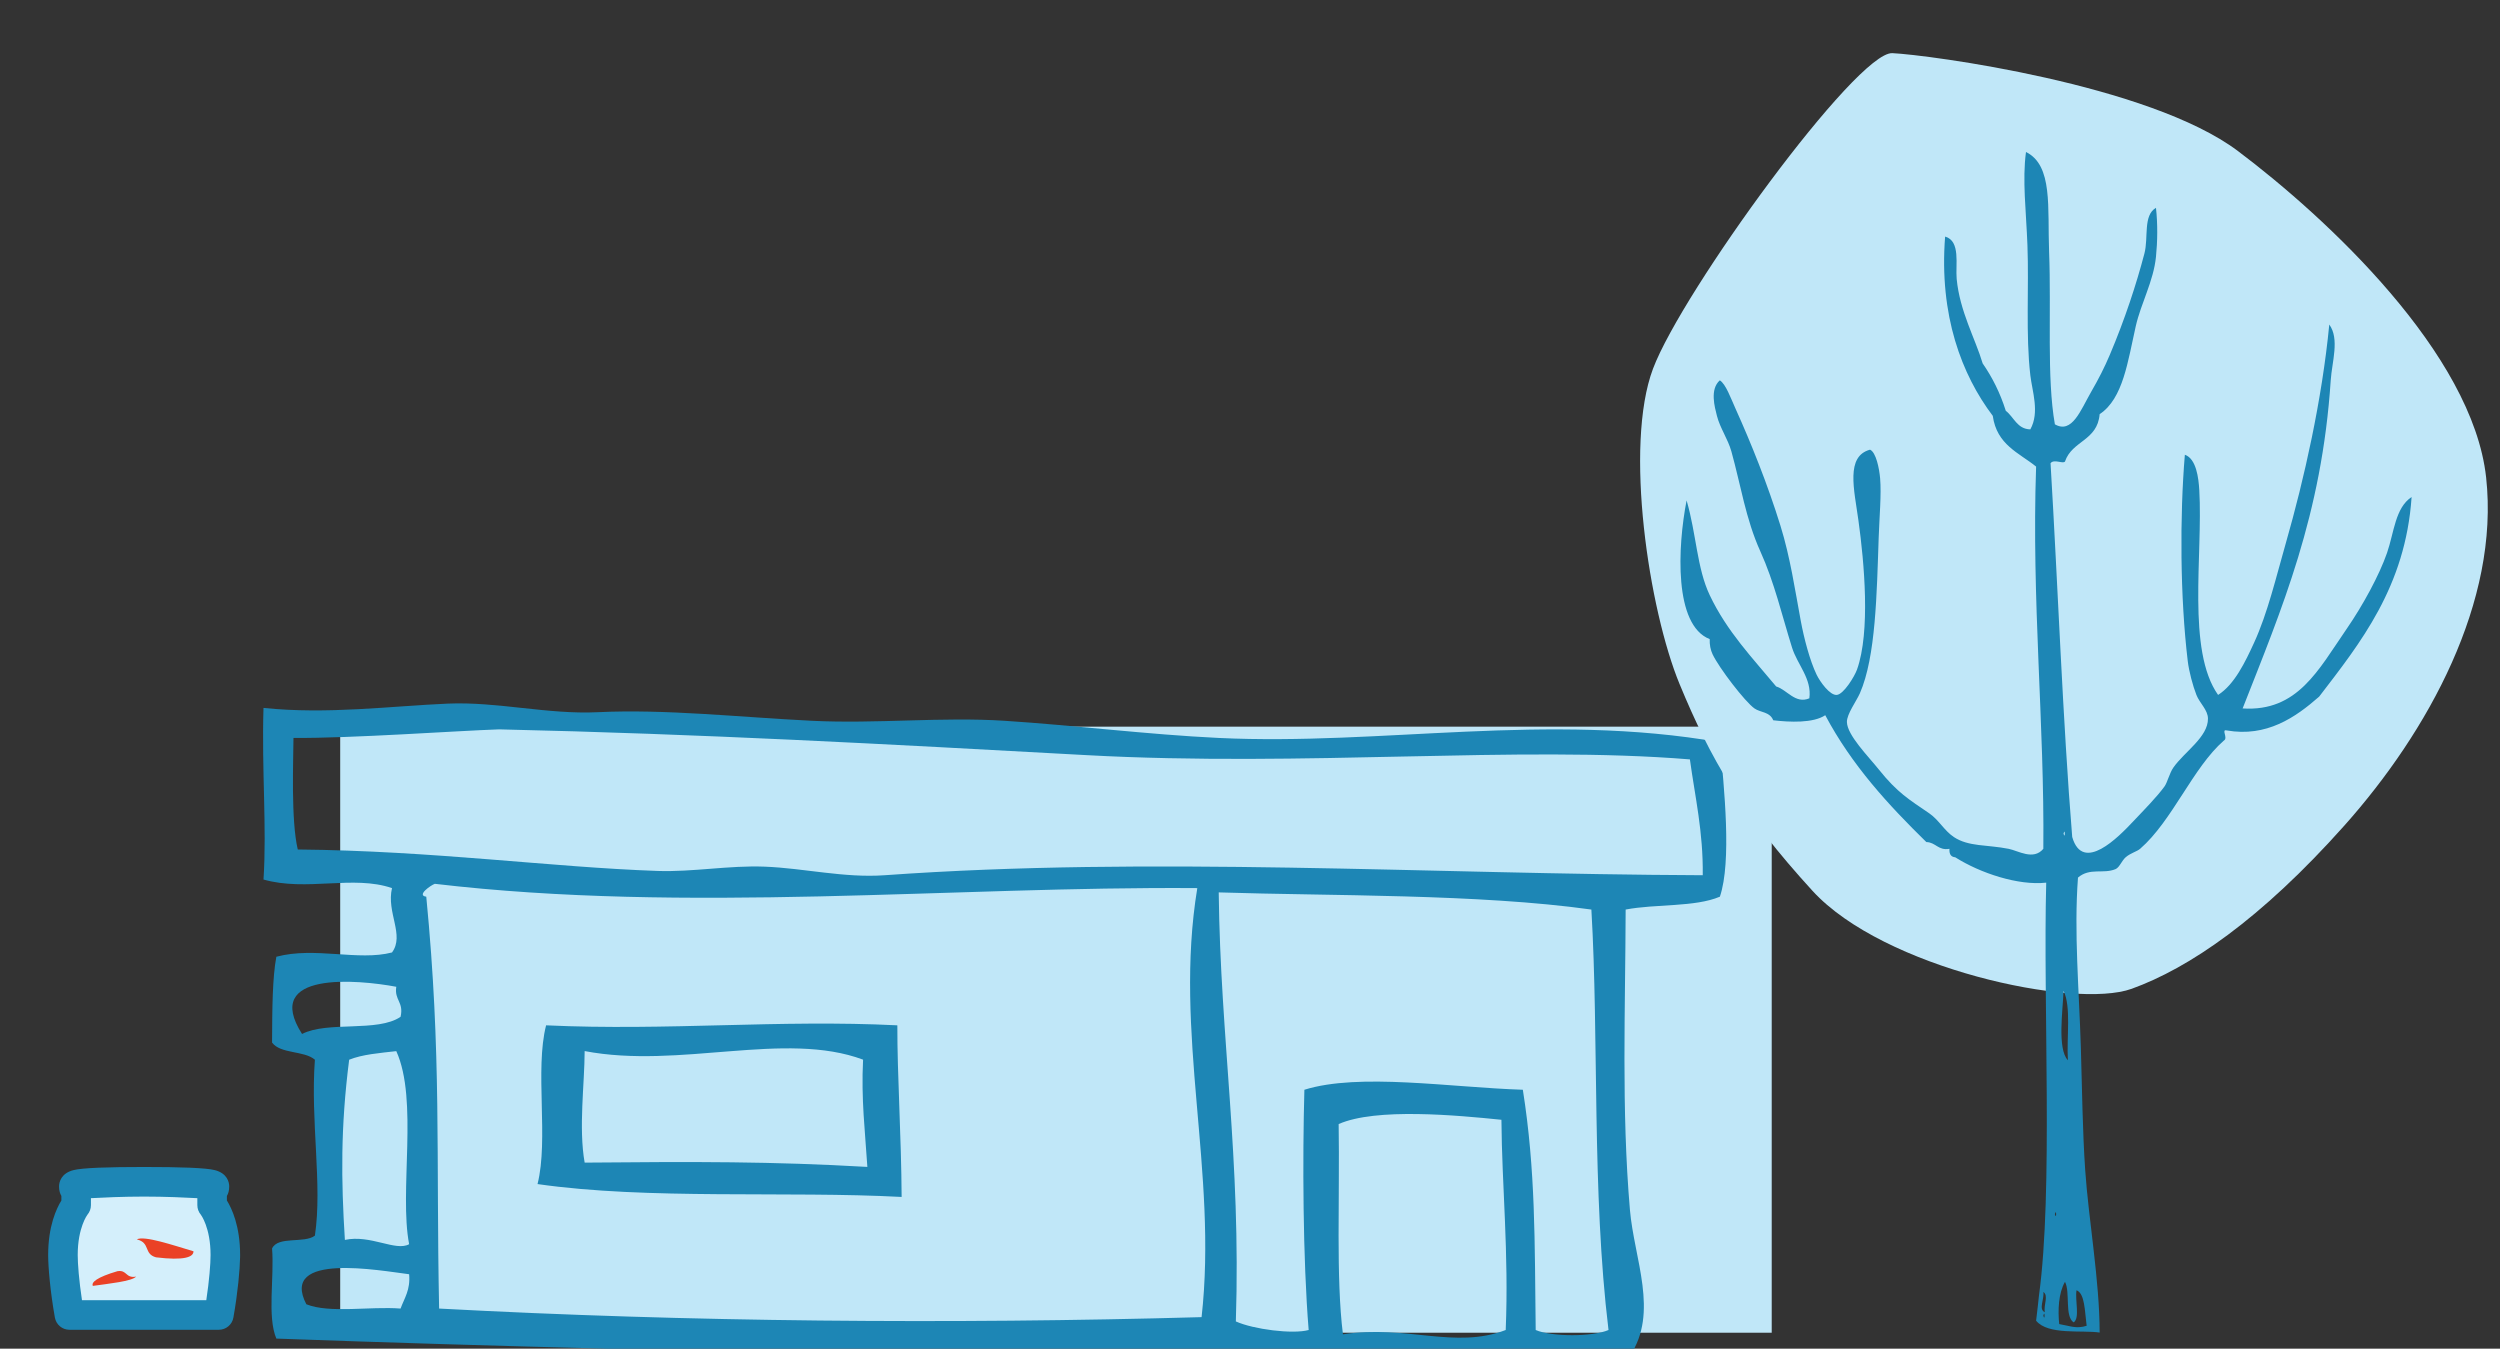 <?xml version="1.0" encoding="UTF-8" standalone="no"?><!DOCTYPE svg PUBLIC "-//W3C//DTD SVG 1.1//EN" "http://www.w3.org/Graphics/SVG/1.1/DTD/svg11.dtd"><svg width="152px" height="82px" version="1.1" xmlns="http://www.w3.org/2000/svg" xmlns:xlink="http://www.w3.org/1999/xlink" xml:space="preserve" xmlns:serif="http://www.serif.com/" style="fill-rule:evenodd;clip-rule:evenodd;stroke-linejoin:round;stroke-miterlimit:2;"><rect width="100%" height="100%" fill="#333333" stroke="none"/><g transform="matrix(1,0,0,1,-5424,-544)"><g id="アートボード1" transform="matrix(1.9,0,0,4.271,-4812.22,0)"><rect x="5346.43" y="0" width="450" height="394.43" style="fill:none;"/><g id="_2200684_02"></g><g transform="matrix(0.395,0,0,0.176,4950.64,-24.395)"><g><g transform="matrix(0.899,0,0,0.86,113.13,112.68)"><rect x="1135" y="940" width="129" height="57" style="fill:rgb(192,231,248);"/></g><g transform="matrix(2.425,0,0,2.425,629.191,-2795.45)"><g transform="matrix(0.477,0,0,0.477,206.829,1533.66)"><path d="M0,38.145C1.644,38.801 4.468,38.277 6.6,38.445C6.867,37.712 7.299,37.144 7.2,36.045C5.185,35.798 -1.906,34.471 0,38.145M72.3,25.545C72.383,30.701 72.104,36.291 72.6,40.245C77.066,39.568 80.457,41.307 84,39.945C84.225,34.559 83.731,29.838 83.7,25.245C80.606,24.93 74.904,24.391 72.3,25.545M3,21.045C2.394,25.784 2.437,29.454 2.7,33.645C4.496,33.258 6.263,34.47 7.2,33.945C6.491,30.264 7.857,23.868 6.3,20.445C5.133,20.578 3.927,20.672 3,21.045M-0.3,19.245C1.481,18.326 4.995,19.14 6.6,18.045C6.841,17.004 6.153,16.892 6.3,15.945C3.639,15.445 -3.136,14.814 -0.3,19.245M63.9,9.345C64.019,19.666 65.468,27.912 65.1,39.345C66.323,39.898 69.087,40.253 70.2,39.945C69.792,34.959 69.766,27.923 69.9,23.145C73.746,21.947 80.116,22.983 85.2,23.145C86.096,28.814 86.025,33.698 86.1,39.945C87.208,40.428 90.092,40.428 91.2,39.945C90.022,30.246 90.533,19.616 90,10.545C82.084,9.439 71.714,9.599 63.9,9.345M9,8.745C8.733,8.833 7.687,9.557 8.4,9.645C9.476,20.686 9.078,27.664 9.3,38.445C26.747,39.383 45.083,39.541 62.7,39.045C63.842,28.859 60.729,19.19 62.4,9.045C45.299,8.914 26.672,10.825 9,8.745M54.6,-0.255C40.423,-1.032 27.735,-1.732 13.5,-2.055C10.504,-1.954 3.227,-1.426 -0.9,-1.455C-0.907,0.109 -1.085,4.288 -0.6,6.345C8.88,6.432 17.15,7.587 24.6,7.845C27.059,7.93 29.604,7.448 32.1,7.545C34.869,7.652 37.671,8.347 40.5,8.145C59.208,6.809 78.394,8.065 97.8,8.145C97.837,5.108 97.262,2.683 96.9,0.045C84.768,-0.944 70.021,0.59 54.6,-0.255M99,-1.155C99.296,2.053 99.838,7.178 99,9.645C97.244,10.389 94.497,10.142 92.4,10.545C92.382,17.478 92.096,24.525 92.7,31.545C92.995,34.974 94.741,38.719 92.7,41.745C61.983,42.149 28.595,41.651 -2.1,40.545C-2.752,38.997 -2.235,36.28 -2.4,34.245C-1.989,33.355 -0.133,33.912 0.6,33.345C1.136,29.773 0.279,25.364 0.6,21.045C-0.15,20.395 -1.807,20.652 -2.4,19.845C-2.389,17.404 -2.373,15.312 -2.1,13.845C0.585,13.124 3.646,14.161 6,13.545C6.901,12.33 5.597,10.758 6,9.045C3.284,8.113 0.01,9.302 -3,8.445C-2.761,4.753 -3.132,0.818 -3,-3.555C1.456,-3.086 5.958,-3.687 9.9,-3.855C13.388,-4.004 16.903,-3.087 20.4,-3.255C25.152,-3.483 30.245,-2.911 35.4,-2.655C39.92,-2.431 44.516,-2.939 48.9,-2.655C53.901,-2.331 58.888,-1.695 63.9,-1.455C75.303,-0.91 86.912,-3.269 99,-1.155" style="fill:rgb(29,134,181);"/></g><g transform="matrix(0.477,0,0,0.477,216.127,1547.32)"><path d="M0,-8.197C-0.005,-5.885 -0.432,-2.84 0,-0.397C7.772,-0.469 13.104,-0.481 19.8,-0.097C19.644,-2.54 19.358,-4.855 19.5,-7.597C14.022,-9.639 6.659,-6.925 0,-8.197M21.9,-9.997C21.889,-6.57 22.178,-2.23 22.2,2.003C14.177,1.578 4.437,2.214 -3.3,1.103C-2.513,-2.009 -3.498,-6.895 -2.7,-9.997C5.823,-9.602 13.599,-10.411 21.9,-9.997" style="fill:rgb(29,134,181);"/></g></g></g><g><g transform="matrix(0.718,0,0,0.88,18.533,156.444)"><path d="M1719,884C1711.03,876.903 1707.47,871.847 1704,865C1700.53,858.153 1697.72,843.097 1701,836C1704.28,828.903 1723.97,806.847 1728,807C1732.03,807.153 1756.97,809.847 1767,816C1777.03,822.153 1793.47,834.597 1795,846C1796.53,857.403 1788.47,869.347 1779,878C1769.53,886.653 1761.47,891.097 1755,893C1748.53,894.903 1726.97,891.097 1719,884Z" style="fill:rgb(192,231,248);"/></g><g transform="matrix(0.39,0,0,0.456,1271.47,876.19)"><path d="M0,202.912C0.347,204.098 0.347,201.726 0,202.912M0.3,202.312C0.045,200.935 1.131,199.358 0,198.712C0.248,200.004 -1.068,201.749 0.3,202.312M3.3,204.412C5.569,204.734 6.821,205.301 9,204.712C8.588,202.039 8.635,199.002 6.899,198.412C6.541,200.153 7.643,203.355 6.3,204.112C4.385,203.026 5.635,198.777 4.5,196.912C3.121,198.961 3.012,202.02 3.3,204.412M2.399,184.912C2.747,186.098 2.747,183.726 2.399,184.912M5.1,157.612C4.822,153.489 5.815,148.097 4.199,145.312C4.061,148.715 2.867,155.599 5.1,157.612M4.199,117.412C4.547,118.598 4.547,116.226 4.199,117.412M0.6,126.112C-5.224,126.666 -13.158,124.399 -18.301,121.612C-19.145,121.556 -19.578,121.09 -19.5,120.112C-21.851,120.463 -22.338,118.95 -24.301,118.912C-32.193,112.306 -39.734,105.347 -45.301,96.412C-47.8,97.847 -52.729,97.651 -56.101,97.312C-56.837,95.763 -58.725,95.975 -60,95.212C-61.97,94.033 -67.343,88.046 -68.7,85.612C-69.127,84.849 -69.353,83.876 -69.301,82.912C-76.768,80.437 -75.984,66.569 -74.101,58.312C-72.064,64.295 -71.967,70.308 -69.301,75.112C-65.711,81.578 -60.358,86.307 -55.5,91.312C-53.233,91.879 -51.515,94.479 -48.601,93.412C-48.05,89.941 -51.085,87.453 -52.2,84.412C-54.311,78.661 -55.838,72.904 -58.801,67.312C-61.815,61.62 -62.851,55.578 -64.801,49.612C-65.52,47.412 -67.155,45.488 -67.801,43.312C-68.255,41.778 -69.32,38.61 -67.2,37.012C-65.963,37.66 -64.915,40.193 -63.9,42.112C-60.718,48.129 -57.301,55.376 -54.601,62.812C-52.569,68.406 -51.593,74.125 -50.4,79.612C-49.709,82.797 -48.493,86.747 -47.101,89.212C-46.388,90.474 -44.34,92.927 -42.9,92.812C-41.48,92.699 -39.22,89.56 -38.7,88.312C-35.899,81.58 -37.193,69.342 -38.4,61.912C-39.313,56.287 -41.081,50.497 -36,49.312C-34.755,49.766 -34.076,52.637 -33.9,54.412C-33.618,57.265 -34.054,61.249 -34.2,64.912C-34.595,74.744 -34.793,86.069 -38.101,92.512C-38.819,93.912 -40.827,96.207 -40.801,97.612C-40.756,99.939 -36.387,103.678 -34.2,106.012C-30.268,110.211 -27.871,111.366 -23.7,113.812C-21.699,114.986 -20.59,116.877 -18.601,118.012C-15.531,119.764 -11.718,119.349 -7.2,120.112C-5.202,120.449 -2.071,122.214 0,120.112C0.262,97.912 -2.463,76.132 -1.5,52.312C-5.048,49.86 -9.662,48.474 -10.5,43.312C-16.938,36.047 -21.68,25.494 -20.4,11.512C-17.139,12.303 -18.274,16.503 -18,19.012C-17.37,24.773 -14.129,29.621 -12.601,34.012C-10.631,36.442 -8.983,39.195 -7.801,42.412C-6.107,43.519 -5.449,45.661 -2.7,45.712C-0.73,42.682 -2.309,38.994 -2.7,36.112C-3.681,28.893 -2.966,20.619 -3.301,13.012C-3.563,7.055 -4.391,1.471 -3.601,-3.488C2.037,-1.112 0.844,6.389 1.199,14.212C1.68,24.77 0.688,36.52 2.399,44.812C5.959,46.577 7.752,42.297 9.899,39.112C11.511,36.723 12.679,34.771 13.8,32.512C16.971,26.12 19.311,19.996 21,14.512C21.874,11.673 20.687,7.744 23.399,6.412C23.777,9.277 23.721,12.404 23.399,15.112C22.888,19.43 20.289,23.32 19.199,27.412C17.554,33.594 16.596,40.261 11.699,43.012C11.245,47.758 5.975,47.686 4.5,51.412C4.089,51.894 2.232,50.908 1.5,51.712C3.071,74.176 4.023,97.189 6,118.012C8.205,124.537 15.662,117.97 18.6,115.312C20.93,113.204 23.649,110.857 25.199,109.012C25.744,108.364 26.229,106.659 27,105.712C29.288,102.902 34.239,100.293 34.199,97.012C34.181,95.452 32.487,94.302 31.8,92.812C31.061,91.212 30.256,88.637 30,86.812C28.413,75.502 28.325,61.179 29.399,50.212C31.78,50.908 32.255,54.349 32.399,56.512C33.167,68.009 29.762,84.898 36.3,92.812C39.709,90.98 41.967,86.933 43.8,83.512C46.593,78.301 48.303,72.068 50.399,65.812C54.197,54.481 57.884,40.513 59.399,27.112C61.581,29.67 59.951,33.748 59.699,37.012C57.855,60.95 49.551,77.471 41.399,95.212C52.822,95.827 57.122,88.388 63,81.112C66.368,76.943 69.802,71.559 71.399,67.612C72.867,63.985 73.092,59.619 76.5,57.712C75.235,73.641 65.833,83.607 57.3,93.112C52.338,96.842 46.348,100.339 38.1,99.112C36.867,98.855 38.455,100.455 37.5,100.912C31.064,105.697 26.795,115.153 20.1,120.112C19.45,120.594 18.125,120.853 17.1,121.612C16.301,122.203 15.817,123.421 15,123.712C12.432,124.628 9.681,123.399 7.199,125.212C6.348,134.973 7.431,144.992 7.8,155.512C8.052,162.696 8.146,170.179 8.699,177.112C9.399,185.884 11.688,196.673 11.699,205.912C8.055,205.446 0.963,206.4 -1.5,203.812C-1.307,202.555 -0.918,199.482 -0.9,199.312C2.062,180.75 -0.07,147.804 0.6,126.112" style="fill:rgb(29,134,181);"/></g></g><g transform="matrix(1,0,0,1,0,-29)"><g transform="matrix(0.126,0,0,0.126,1124.19,991.743)"><path d="M0,8.5C0,-13.5 -8.5,-23.5 -8.5,-23.5L-8.5,-34C-8.5,-34 -7,-33 -7,-35.5C-7,-38 -24.708,-38.5 -52.208,-38.5C-79.708,-38.5 -97.417,-38 -97.417,-35.5C-97.417,-33 -95.917,-34 -95.917,-34L-95.917,-23.5C-95.917,-23.5 -104.417,-13.5 -104.417,8.5C-104.417,15.55 -103.211,30.264 -100.244,47L-4.173,47C-1.206,30.264 0,15.55 0,8.5" style="fill:rgb(212,239,251);fill-rule:nonzero;"/></g><g transform="matrix(0.126,0,0,0.126,1124.19,991.743)"><path d="M9.485,9.971C9.339,17.78 8.082,32.294 5.181,48.658C4.377,53.194 0.434,56.5 -4.173,56.5L-100.244,56.5C-104.851,56.5 -108.794,53.194 -109.598,48.658C-112.692,31.203 -113.917,15.853 -113.917,8.5C-113.917,-10.056 -108.576,-21.403 -105.417,-26.488L-105.417,-29.416C-106.215,-30.747 -106.917,-32.656 -106.917,-35.5C-106.917,-38.372 -105.52,-43.944 -97.746,-45.966C-92.032,-47.452 -75.432,-48 -52.208,-48C-28.984,-48 -12.385,-47.452 -6.67,-45.966C1.103,-43.944 2.5,-38.372 2.5,-35.5C2.5,-32.656 1.798,-30.747 1,-29.416L1,-26.488C4.159,-21.403 9.5,-10.056 9.5,8.5L9.485,9.971ZM-100.689,-42.213C-100.851,-42.115 -101,-42.027 -101.156,-41.925L-100.663,-42.227L-100.689,-42.213ZM-3.261,-41.925C-3.417,-42.027 -3.566,-42.115 -3.728,-42.213L-3.754,-42.227L-3.261,-41.925ZM-9.5,8.5C-9.5,-9.168 -15.738,-17.348 -15.738,-17.348C-17.198,-19.065 -18,-21.246 -18,-23.5L-18,-27.978C-25.568,-28.401 -38.72,-29 -52.208,-29C-65.696,-29 -78.848,-28.401 -86.417,-27.978L-86.417,-23.5C-86.417,-21.246 -87.219,-19.065 -88.679,-17.348C-88.679,-17.348 -94.917,-9.168 -94.917,8.5C-94.917,14.12 -94.093,24.825 -92.174,37.5L-12.243,37.5C-10.324,24.825 -9.5,14.12 -9.5,8.5Z" style="fill:rgb(29,134,181);"/></g><g transform="matrix(1.258,0.2,-0.032,0.201,1121.53,993.009)"><path d="M0,-2.471C-1.378,-3.601 -3.235,-5.621 -3.68,-3.601C-2.77,-3.11 -3.118,1.671 -2.294,2.248C-0.491,1.849 0.067,-0.204 0,-2.471" style="fill:rgb(234,65,38);fill-rule:nonzero;"/></g><g transform="matrix(-0.942,0.245,-0.035,-0.133,1113.37,994.984)"><path d="M0,-2.471C-1.378,-3.601 -3.235,-5.621 -3.68,-3.601C-2.77,-3.11 -3.118,1.671 -2.294,2.248C-0.491,1.849 0.067,-0.204 0,-2.471" style="fill:rgb(234,65,38);fill-rule:nonzero;"/></g></g></g></g><g transform="matrix(0.318,0,0,0.318,7707,4337.69)"><g transform="matrix(3.144,-0,-0,3.144,-7177.23,-11926.5)"></g></g><g transform="matrix(0.321,0,0,0.321,7602,4339.91)"><g transform="matrix(3.114,-0,-0,3.114,-6783.19,-11822)"></g></g></g></svg>